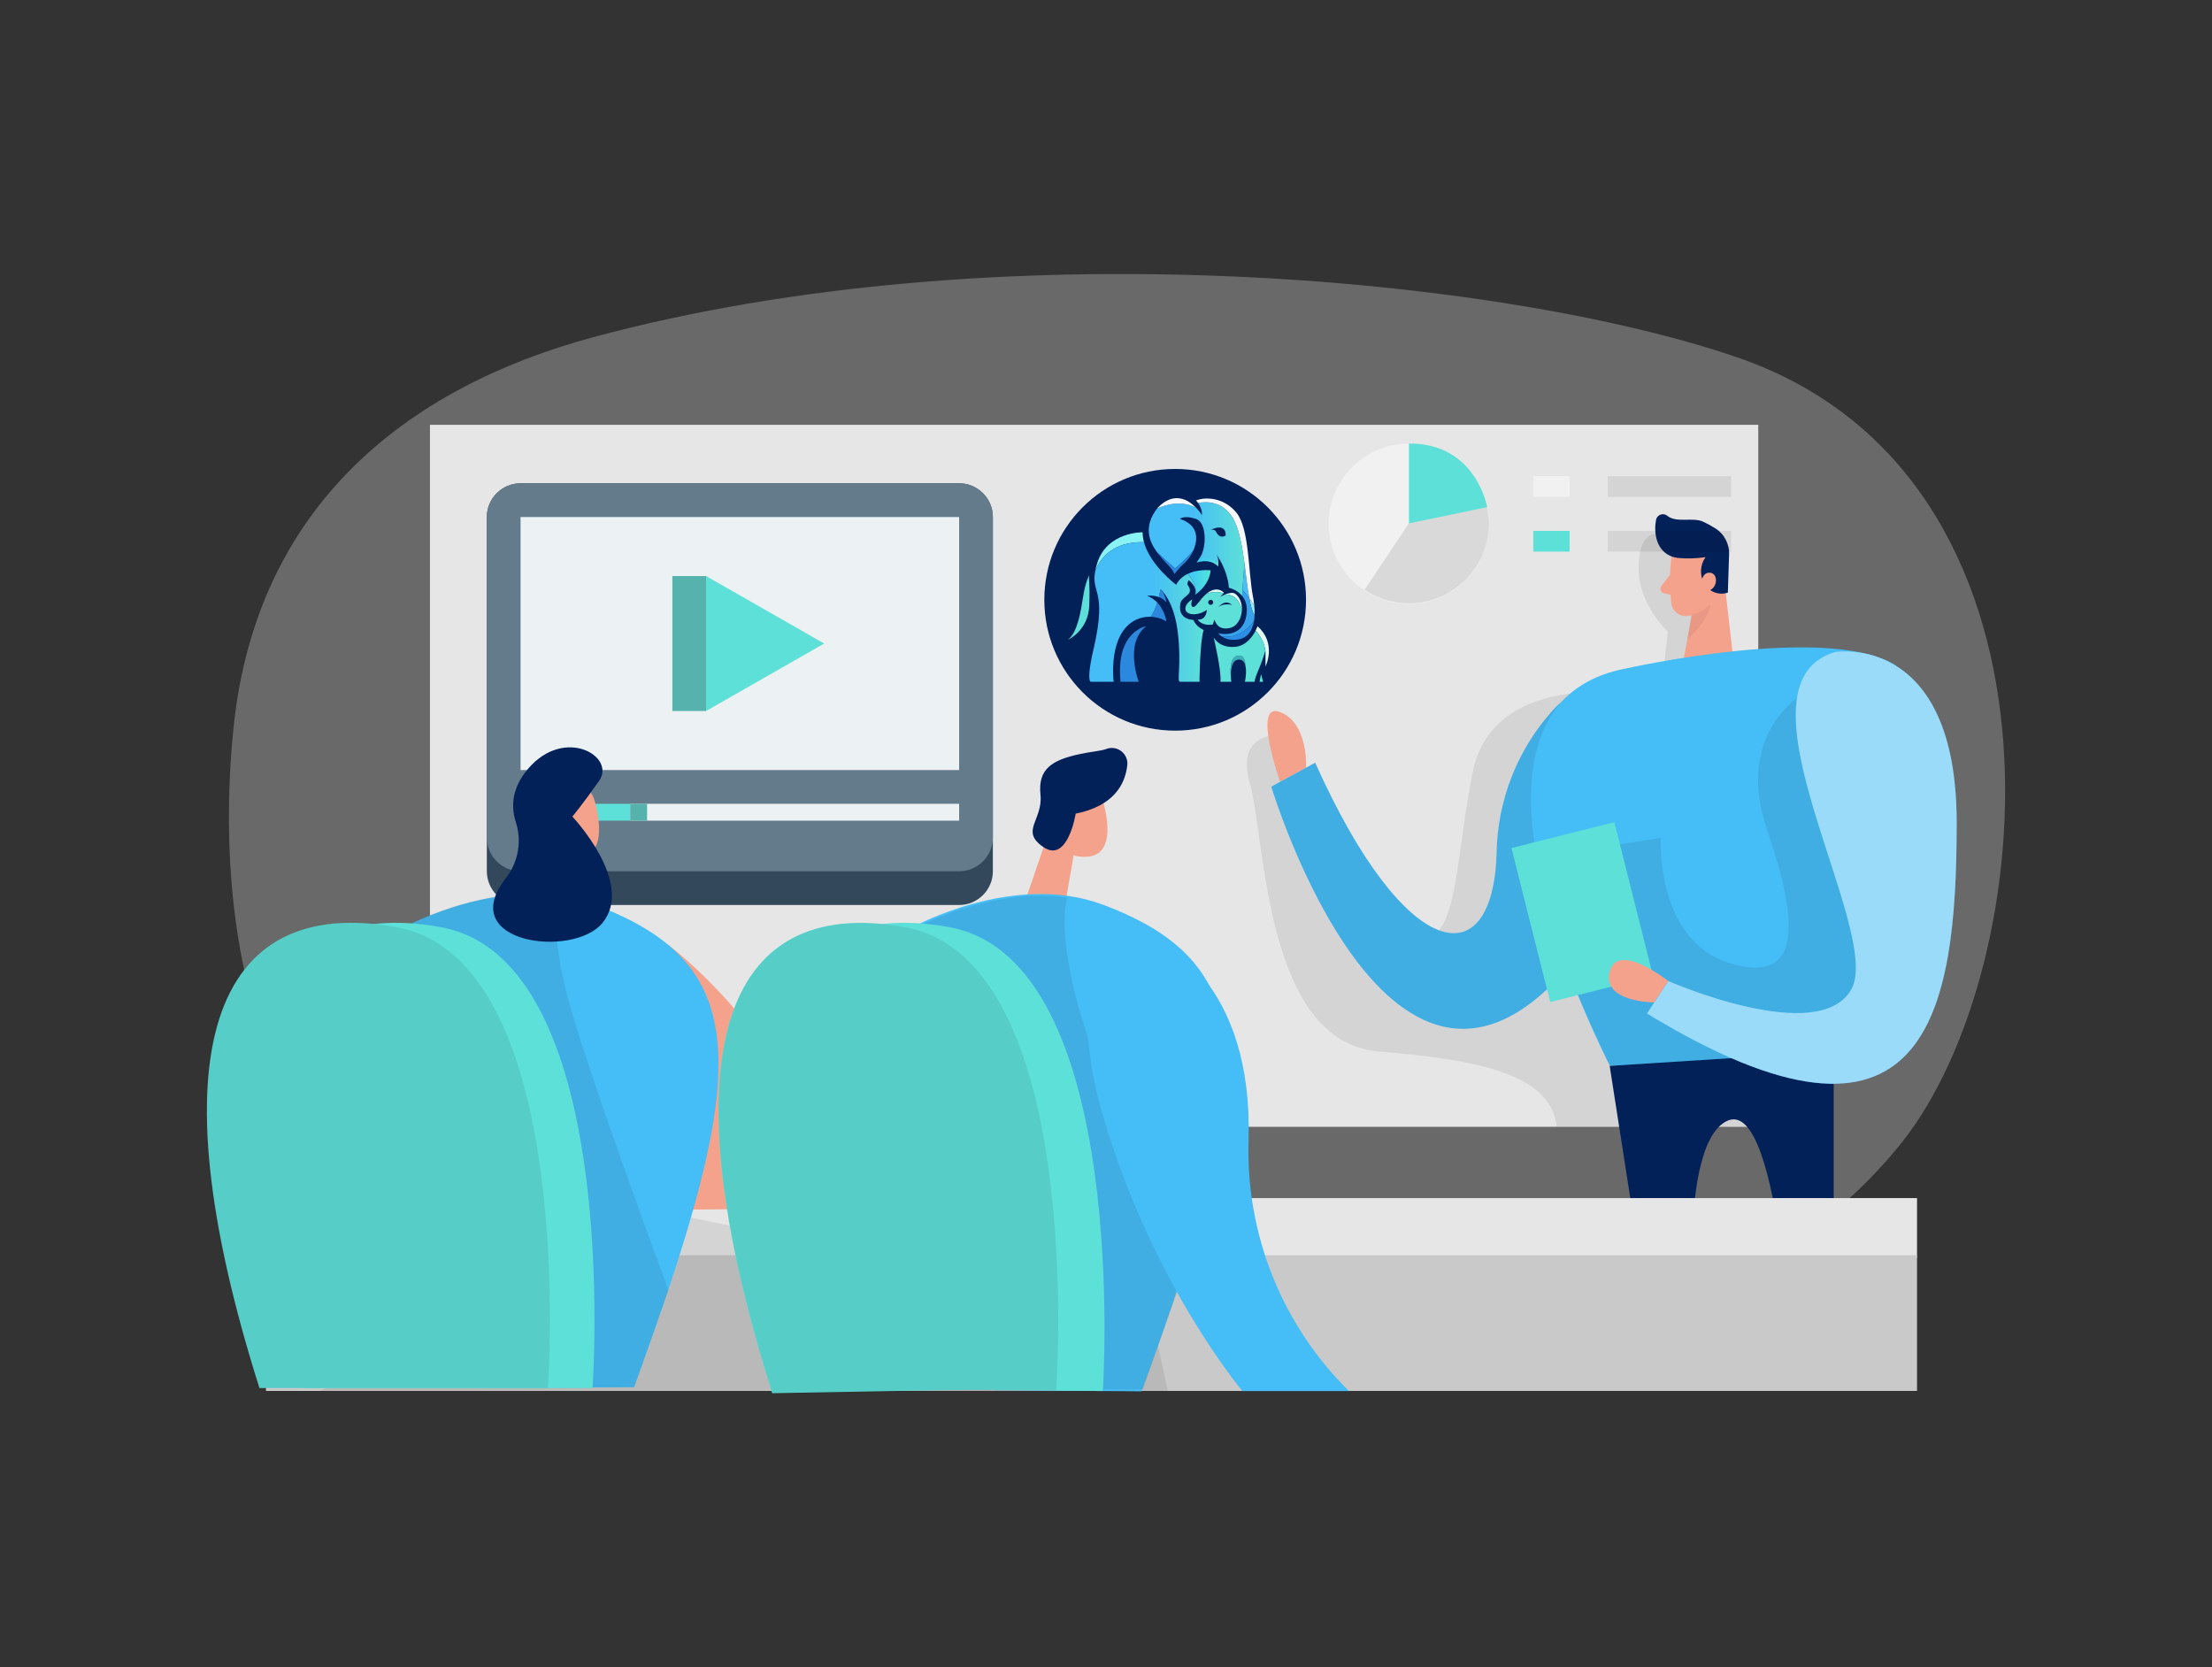 <?xml version="1.0" encoding="UTF-8" standalone="no"?>
<!DOCTYPE svg PUBLIC "-//W3C//DTD SVG 1.1//EN" "http://www.w3.org/Graphics/SVG/1.1/DTD/svg11.dtd">
<svg width="100%" height="100%" viewBox="0 0 406 306" version="1.1" xmlns="http://www.w3.org/2000/svg" xmlns:xlink="http://www.w3.org/1999/xlink" xml:space="preserve" xmlns:serif="http://www.serif.com/" style="fill-rule:evenodd;clip-rule:evenodd;stroke-linejoin:round;stroke-miterlimit:2;">
    <rect x="0" y="0" width="406" height="306" fill="#333333" stroke="none"/>
    <path d="M108.828,61.904C74.389,71.211 47.198,93.024 42.904,133.167C39.291,166.997 44.396,226.73 102.393,236.514C215.251,255.515 307.545,261.757 349.058,209.698C374.718,177.533 382.645,87.482 318.811,65.568C275.522,50.759 182.7,41.949 108.828,61.904Z" style="fill:rgb(230,230,230);fill-opacity:0.3;fill-rule:nonzero;"/>
    <rect x="78.916" y="77.971" width="243.803" height="128.844" style="fill:rgb(230,230,230);"/>
    <g opacity="0.12">
        <g transform="matrix(-1,7.65714e-16,-7.65714e-16,-1,607.599,283.175)">
            <rect x="297.568" y="131.188" width="12.474" height="22.3"/>
        </g>
    </g>
    <g id="Layer-2" serif:id="Layer 2" transform="matrix(0.11,0,0,0.11,189.676,43.67)">
        <g transform="matrix(0,-1,-1,0,236.553,385.456)">
            <path d="M-218.337,-218.337C-338.921,-218.337 -436.674,-120.584 -436.674,0C-436.674,120.584 -338.921,218.337 -218.337,218.337C-97.753,218.337 0,120.584 0,0C0,-120.584 -97.753,-218.337 -218.337,-218.337" style="fill:rgb(3,33,89);fill-rule:nonzero;"/>
        </g>
        <g transform="matrix(1,0,0,1,379.739,740.568)">
            <path d="M0,-12.825L3.495,0L-2.334,0L0,-12.825Z" style="fill:rgb(85,231,216);fill-rule:nonzero;"/>
        </g>
        <g transform="matrix(1,0,0,1,373.909,714.924)">
            <path d="M0,-67.02C32.635,-38.464 13.403,0 13.403,0L13.403,-26.811C13.403,-26.811 13.249,-26.305 12.963,-25.397C11.994,-41.056 2.268,-53.617 -3.242,-59.54C-1.024,-63.899 0,-67.02 0,-67.02" style="fill:rgb(225,252,244);fill-rule:nonzero;"/>
        </g>
        <g transform="matrix(0.683,-0.73,-0.73,-0.683,353.986,604.999)">
            <path d="M-15.012,-5.724C-2.623,14.54 -10.677,26.642 -16.331,31.926C-15.894,31.724 -15.453,31.52 -15.012,31.298C-9.72,28.697 -4.118,24.909 -3.624,20.411C-2.371,10.751 -7.388,1.161 -15.012,-5.724" style="fill:rgb(225,252,244);fill-rule:nonzero;"/>
        </g>
        <g transform="matrix(-0.69,0.724,0.724,0.69,290.088,595.493)">
            <path d="M-21.593,17.92L-20.46,17.92C-15.656,7.084 -7.475,1.09 -0.3,-2.215C-3.166,-1.898 -5.982,-1.313 -8.625,-0.312C-23.739,5.407 -21.593,17.92 -21.593,17.92" style="fill:rgb(225,252,244);fill-rule:nonzero;"/>
        </g>
        <g transform="matrix(1,0,0,1,300.026,636.984)">
            <path d="M0,-28.98C0,-31.308 -1.888,-33.191 -4.211,-33.191C-6.539,-33.191 -8.427,-31.308 -8.427,-28.98C-8.427,-26.652 -6.539,-24.769 -4.211,-24.769C-1.888,-24.769 0,-26.652 0,-28.98M47.882,-17.113C47.634,-3.165 40.462,10.887 27.841,13.832C5.934,18.951 2.196,-0.154 2.196,-0.154L-0.716,8.003C-19.947,10.92 -25.776,-0.154 -25.776,-0.154C-10.651,0.644 -10.623,-16.474 -10.623,-16.474C-25.193,-5.983 -43.841,-7.15 -46.175,-16.474C-48.471,-25.666 -35.481,-33.719 -35.106,-33.95C-35.172,-33.736 -39.124,-21.714 -33.35,-21.136C-28.545,-20.658 -21.747,-34.462 -11.333,-43.236C-3.991,-46.148 5.994,-47.931 17.151,-43.93L14.344,-40.99C14.339,-40.985 14.333,-40.985 14.333,-40.985L11.526,-38.04C11.526,-38.04 14.999,-40.055 19.491,-41.876C27.213,-42.394 41.552,-40.005 47.882,-17.113M31.33,-24.775C19.375,-35.139 8.818,-21.252 8.339,-20.608C15.528,-28.072 30.879,-24.868 31.33,-24.775" style="fill:rgb(93,224,216);fill-rule:nonzero;"/>
        </g>
        <g transform="matrix(-0.985,0.172,0.172,0.985,343.069,732.581)">
            <path d="M-4.932,-35.401C-13.328,-34.91 -14.866,-26.58 -13.758,-16.918C-13.334,-22.757 -11.011,-27.542 -4.932,-28.601C7.941,-30.843 12.123,-11.905 13.452,-1.264C12.536,-15.118 8.872,-36.213 -4.932,-35.401" style="fill:rgb(61,174,184);fill-rule:nonzero;"/>
        </g>
        <g transform="matrix(1,0,0,1,386.872,706.425)">
            <path d="M0,-16.898C-1.464,-12.203 -6.429,3.286 -11.796,15.495C-18.208,30.064 -17.718,34.143 -17.718,34.143L-33.945,34.143C-33.945,34.143 -30.406,18.087 -33.152,7.128C-33.719,-2.581 -36.664,-10.524 -45.019,-9.566C-58.758,-7.998 -58.747,13.414 -57.272,27.219C-57.272,27.23 -57.266,27.246 -57.272,27.263C-57.074,31.33 -56.672,34.143 -56.672,34.143L-74.742,34.143C-73.003,14.471 -85.933,-39.08 -86.12,-39.862C-85.856,-39.344 -76.68,-21.841 -50.265,-24.136C-31.82,-25.743 -21.098,-41.414 -16.205,-51.041C-10.695,-45.118 -0.969,-32.558 0,-16.898" style="fill:rgb(93,224,216);fill-rule:nonzero;"/>
        </g>
        <g transform="matrix(-0.412,-0.911,-0.911,0.412,113.684,491.542)">
            <path d="M-43.872,-57.942C-21.428,-11.544 -38.324,19.332 -53.452,35.577C-50.52,33.47 -47.35,30.929 -43.872,27.856C-2.286,-8.887 -27.867,-62.56 -27.867,-62.56C-32.996,-60.316 -38.374,-58.824 -43.872,-57.942" style="fill:rgb(137,242,244);fill-rule:nonzero;"/>
        </g>
        <g transform="matrix(1,0,0,1,211.891,608.003)">
            <path d="M0,-21.879C8.741,-13.138 9.908,0 9.908,0C6.269,-4.447 1.783,-7.172 -2.67,-8.817C-0.782,-16.397 0,-21.879 0,-21.879" style="fill:rgb(43,136,220);fill-rule:nonzero;"/>
        </g>
        <g transform="matrix(1,0,0,1,206.64,639.741)">
            <path d="M0,-31.374C12.874,-17.944 15.159,0 15.159,0C15.159,0 4.436,-7.15 -11.152,-7.662C-6.198,-14.448 -2.565,-23.272 0,-31.374" style="fill:rgb(43,136,220);fill-rule:nonzero;"/>
        </g>
        <g transform="matrix(5.998,38.239,38.239,-5.998,273.463,555.342)">
            <path d="M0.072,-0.439C0.235,-0.319 0.589,-0.114 0.993,-0.227C0.93,-0.093 0.654,0.416 0.072,0.573C0.072,0.573 0.049,0.496 0.029,0.372C-0.001,0.176 -0.023,-0.137 0.072,-0.439Z" style="fill:url(#_Linear1);fill-rule:nonzero;"/>
        </g>
        <g transform="matrix(190.961,0,0,-190.961,93.196,624.067)">
            <path d="M0.053,0.362C0.012,0.159 0.156,0.201 0.042,-0.305C-0.028,-0.592 0.011,-0.61 0.011,-0.61L0.213,-0.61C0.213,-0.61 0.158,-0.186 0.411,-0.067C0.456,-0.047 0.498,-0.041 0.536,-0.042C0.562,-0.006 0.581,0.04 0.594,0.082C0.571,0.106 0.542,0.127 0.506,0.141C0.506,0.141 0.556,0.149 0.608,0.13C0.617,0.17 0.622,0.199 0.622,0.199C0.622,0.199 0.741,0.104 0.774,-0.183C0.808,-0.47 0.761,-0.61 0.794,-0.61L0.963,-0.61C0.963,-0.61 0.966,-0.256 1,-0.158C1,-0.158 0.93,-0.128 0.911,-0.07C0.911,-0.07 0.779,-0.07 0.794,0.058C0.794,0.141 0.921,0.141 0.866,0.226C0.847,0.248 0.869,0.278 0.869,0.278C0.869,0.278 0.951,0.217 0.924,0.15C0.924,0.15 0.926,0.151 0.93,0.154C0.94,0.238 0.887,0.303 0.858,0.332C0.82,0.313 0.784,0.283 0.759,0.238C0.759,0.238 0.534,0.404 0.478,0.61L0.46,0.61C0.204,0.61 0.097,0.467 0.053,0.362Z" style="fill:url(#_Linear2);fill-rule:nonzero;"/>
        </g>
        <g transform="matrix(1,0,0,1,368.46,618.297)">
            <path d="M0,-5.741C0.633,0.358 0.826,6.011 0.6,11.207C-3.22,5.581 -5.961,-4.436 -8.24,-16.948C-5.526,-13.408 -2.725,-9.627 0,-5.741" style="fill:rgb(154,234,244);fill-rule:nonzero;"/>
        </g>
        <g transform="matrix(-0.879,-0.477,-0.477,0.879,336.611,650.051)">
            <path d="M-13.635,1.433C-19.534,-8.932 -21.712,-18.078 -22.319,-25.001C-28.447,-7.543 -25.42,6.467 -13.635,15.353C-3.061,23.325 6.264,24.338 12.408,23.702C4.769,20.954 -5.99,14.86 -13.635,1.433" style="fill:rgb(43,143,231);fill-rule:nonzero;"/>
        </g>
        <g transform="matrix(1,0,0,1,352.03,601.349)">
            <path d="M0,-59.435C2.884,-38.2 5.113,-16.843 8.19,0C4.007,-5.444 0.033,-10.309 -3.143,-14.085L0,-59.435Z" style="fill:rgb(74,190,245);fill-rule:nonzero;"/>
        </g>
        <g transform="matrix(1,0,0,1,369.06,627.483)">
            <path d="M0,2.02C-0.138,5.273 -0.44,8.35 -0.908,11.234C-4.745,17.03 -11.02,24.032 -21.147,30.328C-34.27,38.486 -46.632,38.711 -54.657,37.484C-58.505,34.847 -60.31,32.244 -60.42,32.079C-59.776,32.244 -20.74,42.24 -13.799,2.934C-11.031,-12.753 -15.021,-23.333 -20.856,-30.378L-20.173,-40.22C-16.997,-36.444 -13.023,-31.578 -8.84,-26.134C-6.561,-13.623 -3.82,-3.605 0,2.02" style="fill:rgb(56,163,234);fill-rule:nonzero;"/>
        </g>
        <g transform="matrix(159.542,0,0,-159.542,192.488,516.133)">
            <path d="M0.516,0.463C0.53,0.444 0.547,0.413 0.554,0.376C0.556,0.363 0.557,0.35 0.556,0.336C0.556,0.336 0.534,0.373 0.494,0.414C0.349,0.489 0.194,0.452 0.087,0.405C-0.057,0.216 0.002,0.063 0.089,-0.055L0.275,-0.223C0.275,-0.223 0.38,-0.136 0.463,-0.039C0.516,0.075 0.527,0.232 0.326,0.296C0.326,0.296 0.366,0.339 0.496,0.296C0.604,0.259 0.606,0.012 0.542,-0.097C0.566,-0.112 0.618,-0.136 0.728,-0.155C0.728,-0.129 0.722,-0.097 0.703,-0.07C0.71,-0.079 0.823,-0.229 0.838,-0.424C0.838,-0.424 0.92,-0.44 0.976,-0.508L1,-0.162C0.979,-0.004 0.952,0.152 0.903,0.259C0.823,0.436 0.687,0.471 0.593,0.471C0.561,0.471 0.534,0.467 0.516,0.463ZM0.805,0.124C0.805,0.124 0.746,0.075 0.702,0.165C0.702,0.165 0.695,0.19 0.648,0.182C0.648,0.182 0.805,0.266 0.805,0.124Z" style="fill:url(#_Linear3);fill-rule:nonzero;"/>
        </g>
        <g transform="matrix(1,0,0,1,266.389,561.063)">
            <path d="M0,-38.695C-3.671,-30.67 -8.62,-23.96 -12.539,-20.399C-25.358,-8.741 -31.187,0 -31.187,0C-32.519,-8.003 -47.772,-20.036 -59.672,-36.152L-30.02,-9.324C-30.02,-9.324 -13.21,-23.195 0,-38.695" style="fill:rgb(43,136,220);fill-rule:nonzero;"/>
        </g>
        <g transform="matrix(1,0,0,1,271.36,423.275)">
            <path d="M0,26.844C-23.206,14.801 -47.849,20.696 -65.033,28.226C-64.741,27.835 -64.438,27.444 -64.13,27.053C-36.57,-1.382 -12.742,13.738 0,26.844" style="fill:rgb(245,249,254);fill-rule:nonzero;"/>
        </g>
        <g transform="matrix(1,0,0,1,352.03,502.322)">
            <path d="M0,39.592C-3.407,14.493 -7.728,-10.431 -15.423,-27.516C-32.503,-65.435 -65.721,-62.446 -77.23,-60.101C-79.124,-62.749 -80.693,-64.23 -80.693,-64.23C-66.706,-70.059 -35.816,-70.642 -13.673,-44.414C8.477,-18.186 6.143,53.496 14.3,96.044C15.252,101.009 15.957,105.742 16.43,110.234C13.706,106.348 10.904,102.566 8.19,99.027C5.113,82.184 2.884,60.827 0,39.592" style="fill:rgb(245,249,254);fill-rule:nonzero;"/>
        </g>
        <g transform="matrix(1,0,0,1,175.756,647.904)">
            <path d="M0,92.664L-30.307,92.664C-39.047,8.74 12.236,0 12.236,0C-24.477,29.139 0,92.664 0,92.664" style="fill:rgb(43,136,220);fill-rule:nonzero;"/>
        </g>
        <g transform="matrix(-0.949,-0.315,-0.315,0.949,42.904,662.482)">
            <path d="M-16.365,-110.433C-18.01,-100.54 -20.585,-102.623 -32.323,-62.31C-43.965,-22.307 -16.794,2.744 -16.365,3.13C-27.991,-13.645 -21.971,-48.445 -17.779,-74.06C-13.579,-99.686 -16.365,-110.433 -16.365,-110.433" style="fill:rgb(94,223,217);fill-rule:nonzero;"/>
        </g>
        <g transform="matrix(0.875,36.431,36.431,-0.875,290.043,521.768)">
            <path d="M0.536,-0.501C0.536,-0.501 0.321,0.11 0.742,0.485L0.536,0.499L0.262,-0.31L0.536,-0.501Z" style="fill:url(#_Linear4);fill-rule:nonzero;"/>
        </g>
    </g>
    <g id="video" transform="matrix(1.548,0,0,1.548,-175.352,-196.128)">
        <path d="M231,230C231,232.2 229.2,234 227,234L175,234C172.8,234 171,232.2 171,230L171,188C171,185.8 172.8,184 175,184L227,184C229.2,184 231,185.8 231,188L231,230Z" style="fill:rgb(51,73,91);fill-rule:nonzero;"/>
        <path d="M231,226C231,228.2 229.2,230 227,230L175,230C172.8,230 171,228.2 171,226L171,188C171,185.8 172.8,184 175,184L227,184C229.2,184 231,185.8 231,188L231,226Z" style="fill:rgb(100,123,139);fill-rule:nonzero;"/>
        <rect x="175" y="222" width="13" height="2" style="fill:rgb(93,224,216);fill-rule:nonzero;"/>
        <rect x="175" y="188" width="52" height="30" style="fill:rgb(236,242,244);fill-rule:nonzero;"/>
        <path d="M197,211L197,195L211,203L197,211Z" style="fill:rgb(93,224,216);fill-rule:nonzero;"/>
        <rect x="193" y="195" width="4" height="16" style="fill:rgb(85,178,173);fill-rule:nonzero;"/>
        <rect x="188" y="222" width="39" height="2" style="fill:rgb(236,242,244);fill-rule:nonzero;"/>
        <rect x="188" y="222" width="2" height="2" style="fill:rgb(85,178,173);fill-rule:nonzero;"/>
    </g>
    <path d="M322.77,141.338L322.77,206.795L285.733,206.795C284.647,197.203 271.665,194.524 253.07,192.991C232.049,191.245 232.293,153.893 229.431,143.926C226.568,133.959 235.206,134.974 235.206,134.974C235.206,134.974 241.296,163.83 254.735,170.854C268.173,177.878 266.194,162.734 270.254,141.926C274.314,121.119 304.764,128.082 304.764,128.082L306.124,115.902C306.124,115.902 300.816,111.131 300.755,104.432C300.694,97.733 303.8,98.038 303.8,98.038L311.717,101.611L313.513,114.643L322.77,141.338Z" style="fill-opacity:0.08;fill-rule:nonzero;"/>
    <path d="M239.713,140.922C239.713,140.922 240.21,132.741 234.962,130.69C229.715,128.64 234.962,143.52 234.962,143.52L239.713,140.922Z" style="fill:rgb(244,162,140);fill-rule:nonzero;"/>
    <path d="M300.318,130.396C298.391,128.172 295.59,126.893 292.648,126.893C289.766,126.893 287.017,128.12 285.093,130.264C278.53,137.499 274.829,146.887 274.689,156.654C274.009,179.299 258.013,177.056 241.387,139.988L233.338,144.383C233.338,144.383 255.364,217.605 289.011,176.081C309.575,150.818 306.114,137.196 300.318,130.396Z" style="fill:rgb(69,189,246);fill-rule:nonzero;"/>
    <g transform="matrix(1,0,0,1,0,-0.01)">
        <path d="M296.837,127.189C294.101,125.168 290.286,125.355 287.763,127.635C279.577,135.079 274.846,145.601 274.71,156.664C274.03,179.309 258.033,177.066 241.408,139.998L233.359,144.393C233.359,144.393 255.384,217.615 289.031,176.091C313.483,145.895 303.901,132.355 296.837,127.189Z" style="fill-opacity:0.08;fill-rule:nonzero;"/>
    </g>
    <path d="M306.814,102.138C306.416,105.079 306.416,108.059 306.814,110.999C307.135,112.423 308.564,113.336 309.991,113.029C312.29,112.689 314.183,111.023 314.812,108.787L316.68,104.28C317.219,102.33 316.463,100.239 314.802,99.083C311.859,96.749 307.078,98.901 306.814,102.138Z" style="fill:rgb(244,162,140);fill-rule:nonzero;"/>
    <path d="M316.325,105.072L318.304,122.438L308.662,122.844L311.087,110.045L316.325,105.072Z" style="fill:rgb(244,162,140);fill-rule:nonzero;"/>
    <path d="M308.124,102.423C309.765,102.557 311.417,102.503 313.046,102.26C312.011,103.693 311.927,105.614 312.833,107.132C313.687,108.633 315.502,109.322 317.137,108.766L317.36,101.925C317.49,99.933 316.514,98.023 314.823,96.962C314.103,96.506 313.354,96.099 312.579,95.744C310.651,94.871 307.707,96.059 305.992,94.648C305.769,94.476 305.495,94.383 305.214,94.383C304.611,94.383 304.086,94.809 303.962,95.399C303.566,97.429 303.79,100.758 306.56,102.027C307.058,102.237 307.585,102.371 308.124,102.423Z" style="fill:rgb(3,33,89);fill-rule:nonzero;"/>
    <path d="M312.275,106.949C312.275,106.949 312.397,104.919 313.94,105.122C315.482,105.325 315.3,108.32 313.188,108.502L312.275,106.949Z" style="fill:rgb(244,162,140);fill-rule:nonzero;"/>
    <path d="M306.53,105.498L304.957,107.528C304.838,107.679 304.773,107.865 304.773,108.057C304.773,108.453 305.048,108.799 305.434,108.888L307.464,109.365L306.53,105.498Z" style="fill:rgb(244,162,140);fill-rule:nonzero;"/>
    <path d="M310.438,112.826C311.65,112.577 312.762,111.977 313.635,111.101C314.508,110.224 313.361,114.288 309.717,117.292L310.438,112.826Z" style="fill:rgb(206,129,114);fill-opacity:0.31;fill-rule:nonzero;"/>
    <path d="M298.704,122.641C298.704,122.641 334.544,114.613 347.424,121.819C360.305,129.026 335.062,196.848 335.062,196.848L295.477,195.589C295.477,195.589 260.855,129.533 298.704,122.641Z" style="fill:rgb(69,189,246);fill-rule:nonzero;"/>
    <path d="M329.875,128.102C329.875,128.102 318.558,135.441 324.313,152.198C330.068,168.956 331.022,180.963 317.421,176.761C303.82,172.559 304.815,153.802 304.815,153.802L290.899,155.944L289.559,182.567L295.446,195.589L329.875,193.427L343.882,189.855L349.058,172.285L339.548,142.535L329.875,128.102Z" style="fill-opacity:0.08;fill-rule:nonzero;"/>
    <path d="M310.468,230.211C310.651,218.985 312.123,208.358 316.761,205.851C322.019,202.948 325.206,216.113 327.084,230.211L336.564,230.211L336.564,193.011L295.446,195.63L300.846,230.252L310.468,230.211Z" style="fill:rgb(3,33,89);fill-rule:nonzero;"/>
    <path d="M336.807,119.678C336.807,119.678 359.137,115.932 359.137,151.011C359.137,186.089 353.778,217.331 302.297,186.028L306.215,180.06C306.215,180.06 333.925,192.24 339.822,181.542C345.719,170.844 316.68,125.595 336.807,119.678Z" style="fill:rgb(69,189,246);fill-rule:nonzero;"/>
    <path d="M336.807,119.678C336.807,119.678 359.137,115.932 359.137,151.011C359.137,186.089 353.778,217.331 302.297,186.028L306.215,180.06C306.215,180.06 333.925,192.24 339.822,181.542C345.719,170.844 316.68,125.595 336.807,119.678Z" style="fill:white;fill-opacity:0.46;fill-rule:nonzero;"/>
    <g transform="matrix(0.97,-0.244,0.244,0.97,-31.891,75.831)">
        <rect x="280.434" y="152.827" width="19.468" height="29.141" style="fill:rgb(93,224,216);"/>
    </g>
    <path d="M306.205,180.06C306.205,180.06 296.918,172.701 295.446,178.324C293.974,183.947 303.627,183.988 303.627,183.988L306.205,180.06Z" style="fill:rgb(244,162,140);fill-rule:nonzero;"/>
    <g transform="matrix(1,0,0,1,128.199,-10.702)">
        <rect x="166.927" y="98.099" width="22.604" height="3.806" style="fill-opacity:0.08;"/>
    </g>
    <g transform="matrix(1,0,0,1,128.199,-10.702)">
        <rect x="166.927" y="108.137" width="22.604" height="3.806" style="fill-opacity:0.08;"/>
    </g>
    <g transform="matrix(1,0,0,1,128.199,-10.702)">
        <rect x="153.224" y="98.099" width="6.669" height="3.806" style="fill:white;fill-opacity:0.46;"/>
    </g>
    <g transform="matrix(1,0,0,1,128.199,-10.702)">
        <rect x="153.224" y="108.137" width="6.669" height="3.806" style="fill:rgb(93,224,216);"/>
    </g>
    <g transform="matrix(1,0,0,1,128.199,-10.702)">
        <path d="M145.074,106.787C145.074,106.801 145.074,106.815 145.074,106.829C145.074,114.897 138.435,121.537 130.367,121.537C122.298,121.537 115.659,114.897 115.659,106.829C115.659,98.761 122.298,92.122 130.367,92.122C137.297,92.122 143.333,97.021 144.759,103.803C144.841,104.189 144.901,104.595 144.962,104.991C145.036,105.587 145.073,106.186 145.074,106.787Z" style="fill:white;fill-opacity:0.46;fill-rule:nonzero;"/>
    </g>
    <g transform="matrix(1,0,0,1,128.199,-10.702)">
        <path d="M130.407,92.1L130.407,106.767L144.769,103.783C144.769,103.783 142.76,92.029 130.407,92.1Z" style="fill:rgb(93,224,216);fill-rule:nonzero;"/>
    </g>
    <g transform="matrix(1,0,0,1,128.199,-10.702)">
        <path d="M145.074,106.787C145.066,114.828 138.448,121.44 130.407,121.44C127.506,121.44 124.669,120.579 122.257,118.967L130.377,106.787L144.729,103.803C144.81,104.189 144.871,104.595 144.932,104.991C145.016,105.586 145.063,106.186 145.074,106.787Z" style="fill-opacity:0.1;fill-rule:nonzero;"/>
    </g>
    <rect x="48.821" y="219.899" width="303.038" height="10.992" style="fill:rgb(230,230,230);"/>
    <rect x="48.821" y="230.384" width="303.038" height="24.908" style="fill:rgb(201,201,201);"/>
    <path d="M92.741,220.234C92.741,220.234 82.591,246.329 58.576,255.282L214.338,255.282L211.221,240.96L109.559,219.899L92.741,220.234Z" style="fill-opacity:0.08;fill-rule:nonzero;"/>
    <path d="M122.642,173.412C122.642,173.412 138.882,185.592 145.805,202.674C146.5,204.361 146.857,206.168 146.857,207.993C146.857,215.612 140.624,221.897 133.006,221.959L113.964,222.091L122.642,173.412Z" style="fill:rgb(244,162,140);fill-rule:nonzero;"/>
    <path d="M103.753,156.979L102.282,165.485L94.628,166.043L99.287,152.432L103.753,156.979Z" style="fill:rgb(244,162,140);fill-rule:nonzero;"/>
    <path d="M101.074,144.403C101.976,143.674 103.102,143.276 104.262,143.276C106.596,143.276 108.643,144.886 109.194,147.154C110.209,151.051 110.95,156.756 106.423,157.222C99.511,157.933 98.303,149.011 98.303,149.011C98.754,147.237 99.718,145.634 101.074,144.403Z" style="fill:rgb(244,162,140);fill-rule:nonzero;"/>
    <path d="M102.403,150.828C102.403,150.828 101.693,149.042 100.272,150.27C98.851,151.498 100.749,153.477 101.855,153.061C102.962,152.645 102.403,150.828 102.403,150.828Z" style="fill:rgb(244,162,140);fill-rule:nonzero;"/>
    <path d="M74.247,170.164C74.247,170.164 92.7,159.922 109.112,166.043C138.994,177.208 137.35,197.213 116.37,254.612L88.853,254.764L74.247,170.164Z" style="fill:rgb(69,189,246);fill-rule:nonzero;"/>
    <path d="M102.515,164.398C102.515,164.398 100.739,168.773 103.794,181.481C106.849,194.189 122.683,236.788 122.683,236.788L116.41,254.612L106.392,254.612L75.587,169.484C75.587,169.484 89.503,162.267 102.515,164.398Z" style="fill-opacity:0.08;fill-rule:nonzero;"/>
    <path d="M108.757,254.764C108.757,254.764 114.411,176.223 80.885,170.164C47.36,164.104 36.225,192.91 55.815,254.764L108.757,254.764Z" style="fill:rgb(93,224,216);fill-rule:nonzero;"/>
    <path d="M100.566,254.764C100.566,254.764 106.23,176.223 72.704,170.164C39.179,164.104 28.044,192.91 47.624,254.764L100.566,254.764Z" style="fill:rgb(93,224,216);fill-rule:nonzero;"/>
    <path d="M100.566,254.764C100.566,254.764 106.23,176.223 72.704,170.164C39.179,164.104 28.044,192.91 47.624,254.764L100.566,254.764Z" style="fill-opacity:0.08;fill-rule:nonzero;"/>
    <path d="M92.893,161.12C95.153,158.187 95.812,154.313 94.649,150.797C93.806,148.138 93.867,144.707 96.882,141.155C103.571,133.228 113.122,138.82 109.955,143.327C106.788,147.834 105.052,149.874 105.052,149.874C105.052,149.874 116.593,162.054 110.574,169.402C105.225,175.949 83.362,173.168 92.893,161.12Z" style="fill:rgb(3,33,89);fill-rule:nonzero;"/>
    <path d="M197.062,156.979L195.59,165.485L187.937,166.043L192.596,152.432L197.062,156.979Z" style="fill:rgb(244,162,140);fill-rule:nonzero;"/>
    <path d="M194.383,144.403C195.285,143.674 196.411,143.276 197.571,143.276C199.905,143.276 201.952,144.886 202.503,147.154C203.518,151.051 204.248,156.756 199.732,157.222C192.82,157.933 191.612,149.011 191.612,149.011C192.063,147.237 193.027,145.634 194.383,144.403Z" style="fill:rgb(244,162,140);fill-rule:nonzero;"/>
    <path d="M195.712,150.828C195.712,150.828 195.002,149.042 193.581,150.27C192.16,151.498 194.058,153.477 195.164,153.061C196.271,152.645 195.712,150.828 195.712,150.828Z" style="fill:rgb(244,162,140);fill-rule:nonzero;"/>
    <path d="M197.438,149.336C197.438,149.336 195.986,158.471 191.551,155.497C187.115,152.523 191.459,150.554 190.972,145.865C190.485,141.175 193.002,139.521 198.138,138.414C200.513,137.907 201.965,137.856 203.01,137.481C203.345,137.348 203.703,137.28 204.063,137.28C205.634,137.28 206.926,138.572 206.926,140.142C206.926,140.213 206.923,140.283 206.918,140.353C206.542,143.967 204.421,147.925 197.438,149.336Z" style="fill:rgb(3,33,89);fill-rule:nonzero;"/>
    <path d="M167.556,170.164C167.556,170.164 186.009,159.922 202.421,166.043C232.303,177.208 230.557,197.914 209.526,255.363L182.7,255.15L167.556,170.164Z" style="fill:rgb(69,189,246);fill-rule:nonzero;"/>
    <path d="M195.895,164.794C195.895,164.794 194.129,169.159 197.184,181.867C200.239,194.574 216.063,237.174 216.063,237.174L209.79,255.008L199.782,255.008L169.008,169.869C169.008,169.869 182.883,162.653 195.895,164.794Z" style="fill-opacity:0.08;fill-rule:nonzero;"/>
    <path d="M202.421,255.312C202.421,255.312 207.71,176.223 174.194,170.164C140.679,164.104 129.534,192.91 149.114,254.764L202.421,255.312Z" style="fill:rgb(93,224,216);fill-rule:nonzero;"/>
    <path d="M193.865,254.764C193.865,254.764 199.519,176.223 165.993,170.164C132.468,164.104 122.135,193.844 141.735,255.708L193.865,254.764Z" style="fill:rgb(93,224,216);fill-rule:nonzero;"/>
    <g transform="matrix(1,0,0,1,-0.008,0)">
        <path d="M193.865,255.221C193.865,255.221 199.569,176.223 166.044,170.164C132.518,164.104 122.186,193.844 141.785,255.708L193.865,255.221Z" style="fill-opacity:0.08;fill-rule:nonzero;"/>
    </g>
    <path d="M199.711,185.977C200.28,175.198 213.972,170.834 220.742,179.248C225.98,185.744 229.583,195.315 229.167,209.424C228.66,226.61 235.344,243.252 247.599,255.312L228.05,255.312C228.05,255.312 211.445,235.682 202.421,204.694C200.148,196.878 199.458,190.758 199.711,185.977Z" style="fill:rgb(69,189,246);fill-rule:nonzero;"/>
    <defs>
        <linearGradient id="_Linear1" x1="0" y1="0" x2="1" y2="0" gradientUnits="userSpaceOnUse" gradientTransform="matrix(0.155,0.988,-0.988,0.155,0.423,-0.494)"><stop offset="0" style="stop-color:rgb(61,196,252);stop-opacity:1"/><stop offset="1" style="stop-color:rgb(81,229,215);stop-opacity:1"/></linearGradient>
        <linearGradient id="_Linear2" x1="0" y1="0" x2="1" y2="0" gradientUnits="userSpaceOnUse" gradientTransform="matrix(1,0,0,1,0,-2.60786e-06)"><stop offset="0" style="stop-color:rgb(69,189,246);stop-opacity:1"/><stop offset="0.54" style="stop-color:rgb(69,189,246);stop-opacity:1"/><stop offset="1" style="stop-color:rgb(93,224,216);stop-opacity:1"/></linearGradient>
        <linearGradient id="_Linear3" x1="0" y1="0" x2="1" y2="0" gradientUnits="userSpaceOnUse" gradientTransform="matrix(1,0,0,1,0,-0.018)"><stop offset="0" style="stop-color:rgb(69,189,246);stop-opacity:1"/><stop offset="0.45" style="stop-color:rgb(69,189,246);stop-opacity:1"/><stop offset="1" style="stop-color:rgb(93,224,216);stop-opacity:1"/></linearGradient>
        <linearGradient id="_Linear4" x1="0" y1="0" x2="1" y2="0" gradientUnits="userSpaceOnUse" gradientTransform="matrix(0.024,1,-1,0.024,0.488,-0.5)"><stop offset="0" style="stop-color:rgb(61,196,252);stop-opacity:1"/><stop offset="1" style="stop-color:rgb(81,229,215);stop-opacity:1"/></linearGradient>
    </defs>
</svg>
